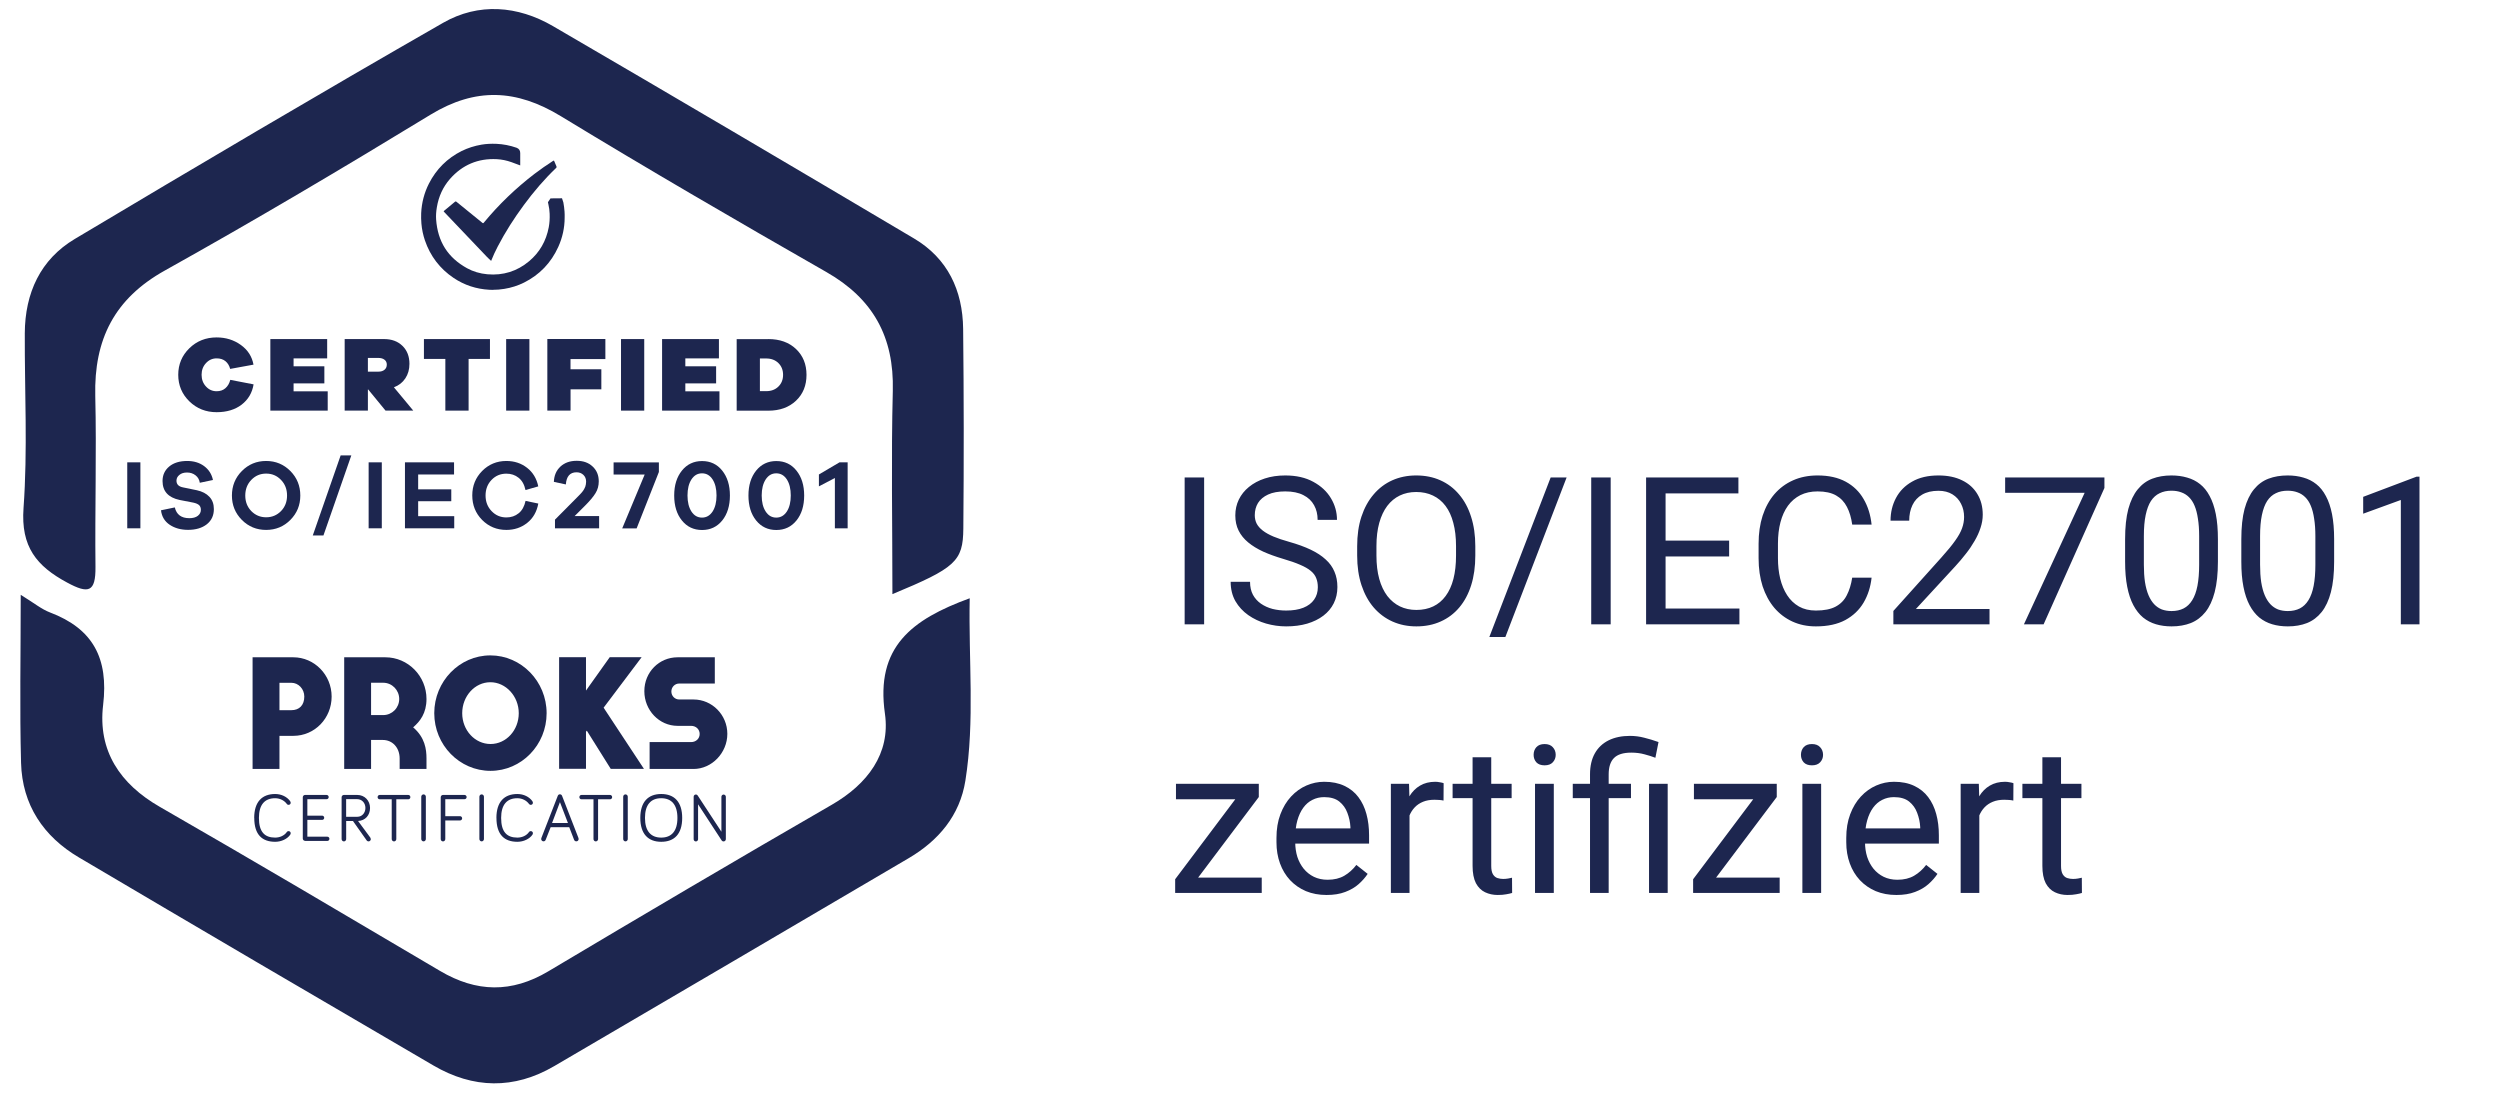 <?xml version="1.0" encoding="utf-8"?>
<svg xmlns="http://www.w3.org/2000/svg" fill="none" height="53" viewBox="0 0 121 53" width="121">
<path d="M58.28 23.11V30.219H57.337V23.11H58.28ZM63.783 28.422C63.783 28.256 63.757 28.11 63.705 27.983C63.656 27.853 63.568 27.735 63.441 27.631C63.317 27.527 63.145 27.428 62.923 27.334C62.705 27.239 62.428 27.143 62.093 27.045C61.742 26.941 61.424 26.826 61.141 26.699C60.858 26.569 60.615 26.42 60.414 26.254C60.212 26.088 60.057 25.898 59.95 25.683C59.842 25.468 59.789 25.223 59.789 24.946C59.789 24.669 59.846 24.414 59.959 24.179C60.073 23.945 60.236 23.741 60.448 23.569C60.663 23.393 60.918 23.256 61.214 23.159C61.511 23.061 61.841 23.012 62.206 23.012C62.739 23.012 63.192 23.115 63.563 23.32C63.937 23.522 64.222 23.787 64.418 24.116C64.613 24.441 64.71 24.79 64.71 25.161H63.773C63.773 24.894 63.716 24.658 63.602 24.453C63.488 24.244 63.316 24.081 63.084 23.964C62.853 23.844 62.56 23.784 62.206 23.784C61.87 23.784 61.594 23.834 61.376 23.935C61.157 24.036 60.995 24.173 60.887 24.345C60.783 24.518 60.731 24.715 60.731 24.936C60.731 25.086 60.762 25.223 60.824 25.346C60.889 25.467 60.988 25.579 61.122 25.683C61.258 25.787 61.431 25.883 61.639 25.971C61.851 26.059 62.103 26.144 62.396 26.225C62.8 26.339 63.148 26.466 63.441 26.606C63.734 26.746 63.975 26.904 64.164 27.08C64.356 27.252 64.497 27.449 64.588 27.67C64.683 27.889 64.73 28.136 64.73 28.413C64.73 28.702 64.671 28.964 64.554 29.199C64.437 29.433 64.269 29.633 64.051 29.799C63.833 29.965 63.571 30.094 63.265 30.185C62.962 30.273 62.624 30.317 62.249 30.317C61.921 30.317 61.597 30.271 61.278 30.18C60.962 30.089 60.674 29.952 60.414 29.77C60.156 29.588 59.95 29.363 59.794 29.096C59.641 28.826 59.564 28.514 59.564 28.159H60.502C60.502 28.403 60.549 28.613 60.643 28.789C60.737 28.961 60.866 29.104 61.029 29.218C61.195 29.332 61.382 29.417 61.59 29.472C61.802 29.524 62.022 29.55 62.249 29.55C62.578 29.55 62.857 29.505 63.084 29.414C63.312 29.322 63.485 29.192 63.602 29.023C63.722 28.854 63.783 28.654 63.783 28.422ZM71.405 26.44V26.889C71.405 27.423 71.338 27.901 71.205 28.325C71.071 28.748 70.879 29.108 70.628 29.404C70.378 29.7 70.077 29.926 69.725 30.082C69.377 30.239 68.986 30.317 68.553 30.317C68.133 30.317 67.748 30.239 67.396 30.082C67.048 29.926 66.745 29.7 66.488 29.404C66.234 29.108 66.037 28.748 65.897 28.325C65.757 27.901 65.687 27.423 65.687 26.889V26.44C65.687 25.906 65.755 25.429 65.892 25.009C66.032 24.586 66.229 24.226 66.483 23.93C66.737 23.631 67.038 23.403 67.386 23.247C67.738 23.09 68.124 23.012 68.543 23.012C68.976 23.012 69.367 23.09 69.715 23.247C70.067 23.403 70.368 23.631 70.619 23.93C70.873 24.226 71.066 24.586 71.2 25.009C71.336 25.429 71.405 25.906 71.405 26.44ZM70.472 26.889V26.43C70.472 26.007 70.428 25.633 70.34 25.307C70.256 24.982 70.13 24.708 69.964 24.487C69.798 24.265 69.595 24.098 69.354 23.984C69.116 23.87 68.846 23.813 68.543 23.813C68.251 23.813 67.985 23.87 67.748 23.984C67.513 24.098 67.311 24.265 67.142 24.487C66.976 24.708 66.847 24.982 66.756 25.307C66.665 25.633 66.62 26.007 66.62 26.43V26.889C66.62 27.316 66.665 27.693 66.756 28.022C66.847 28.348 66.978 28.623 67.147 28.847C67.32 29.069 67.523 29.236 67.757 29.35C67.995 29.464 68.26 29.521 68.553 29.521C68.859 29.521 69.131 29.464 69.369 29.35C69.606 29.236 69.806 29.069 69.969 28.847C70.135 28.623 70.261 28.348 70.345 28.022C70.43 27.693 70.472 27.316 70.472 26.889ZM75.824 23.11L72.86 30.83H72.084L75.052 23.11H75.824ZM77.957 23.11V30.219H77.015V23.11H77.957ZM84.188 29.453V30.219H80.423V29.453H84.188ZM80.614 23.11V30.219H79.671V23.11H80.614ZM83.69 26.166V26.933H80.423V26.166H83.69ZM84.139 23.11V23.881H80.423V23.11H84.139ZM89.647 27.959H90.585C90.536 28.408 90.407 28.81 90.199 29.165C89.99 29.519 89.696 29.801 89.315 30.009C88.934 30.214 88.459 30.317 87.889 30.317C87.472 30.317 87.093 30.239 86.751 30.082C86.413 29.926 86.122 29.705 85.877 29.419C85.633 29.129 85.445 28.782 85.311 28.378C85.181 27.971 85.116 27.519 85.116 27.021V26.313C85.116 25.815 85.181 25.364 85.311 24.96C85.445 24.553 85.635 24.205 85.882 23.916C86.133 23.626 86.434 23.403 86.786 23.247C87.137 23.09 87.533 23.012 87.972 23.012C88.509 23.012 88.963 23.113 89.335 23.315C89.706 23.517 89.994 23.797 90.199 24.155C90.407 24.51 90.536 24.921 90.585 25.39H89.647C89.601 25.058 89.517 24.773 89.393 24.536C89.269 24.295 89.094 24.109 88.866 23.979C88.638 23.849 88.34 23.784 87.972 23.784C87.656 23.784 87.378 23.844 87.137 23.964C86.9 24.085 86.699 24.256 86.537 24.477C86.377 24.698 86.257 24.964 86.175 25.273C86.094 25.582 86.053 25.926 86.053 26.303V27.021C86.053 27.369 86.089 27.697 86.161 28.002C86.236 28.308 86.348 28.577 86.498 28.808C86.647 29.039 86.838 29.221 87.069 29.355C87.3 29.485 87.573 29.55 87.889 29.55C88.29 29.55 88.609 29.487 88.846 29.36C89.084 29.233 89.263 29.051 89.383 28.813C89.507 28.575 89.595 28.291 89.647 27.959ZM96.293 29.477V30.219H91.639V29.57L93.968 26.977C94.255 26.658 94.476 26.388 94.632 26.166C94.792 25.942 94.903 25.742 94.964 25.566C95.029 25.387 95.062 25.205 95.062 25.019C95.062 24.785 95.013 24.573 94.915 24.384C94.821 24.192 94.681 24.039 94.496 23.925C94.31 23.811 94.085 23.754 93.822 23.754C93.506 23.754 93.242 23.816 93.031 23.94C92.822 24.06 92.666 24.23 92.562 24.448C92.458 24.666 92.406 24.916 92.406 25.2H91.502C91.502 24.799 91.59 24.433 91.766 24.101C91.942 23.769 92.202 23.505 92.547 23.31C92.892 23.111 93.317 23.012 93.822 23.012C94.271 23.012 94.655 23.092 94.974 23.252C95.293 23.408 95.537 23.629 95.707 23.916C95.879 24.199 95.965 24.531 95.965 24.912C95.965 25.12 95.93 25.331 95.858 25.546C95.79 25.758 95.694 25.97 95.57 26.181C95.449 26.393 95.308 26.601 95.145 26.806C94.986 27.011 94.815 27.213 94.632 27.412L92.728 29.477H96.293ZM101.854 23.11V23.618L98.91 30.219H97.957L100.897 23.852H97.049V23.11H101.854ZM107.347 26.098V27.182C107.347 27.765 107.295 28.256 107.191 28.657C107.087 29.057 106.937 29.379 106.742 29.623C106.546 29.868 106.31 30.045 106.034 30.156C105.76 30.263 105.451 30.317 105.106 30.317C104.833 30.317 104.58 30.283 104.349 30.214C104.118 30.146 103.91 30.037 103.724 29.887C103.542 29.734 103.386 29.536 103.255 29.291C103.125 29.047 103.026 28.751 102.958 28.403C102.889 28.055 102.855 27.648 102.855 27.182V26.098C102.855 25.515 102.907 25.027 103.011 24.633C103.119 24.239 103.27 23.924 103.465 23.686C103.661 23.445 103.895 23.273 104.168 23.169C104.445 23.064 104.754 23.012 105.096 23.012C105.373 23.012 105.627 23.046 105.858 23.115C106.092 23.18 106.301 23.286 106.483 23.432C106.665 23.575 106.82 23.767 106.947 24.008C107.077 24.246 107.176 24.537 107.245 24.882C107.313 25.227 107.347 25.633 107.347 26.098ZM106.439 27.329V25.947C106.439 25.628 106.419 25.348 106.38 25.107C106.345 24.863 106.291 24.654 106.219 24.482C106.148 24.309 106.056 24.169 105.946 24.062C105.838 23.955 105.713 23.877 105.57 23.828C105.43 23.776 105.272 23.75 105.096 23.75C104.881 23.75 104.691 23.79 104.525 23.872C104.359 23.95 104.219 24.075 104.105 24.248C103.994 24.42 103.91 24.646 103.851 24.926C103.792 25.206 103.763 25.546 103.763 25.947V27.329C103.763 27.648 103.781 27.929 103.817 28.173C103.856 28.418 103.913 28.629 103.988 28.808C104.063 28.984 104.154 29.129 104.261 29.243C104.369 29.357 104.492 29.441 104.632 29.497C104.776 29.549 104.933 29.575 105.106 29.575C105.327 29.575 105.521 29.532 105.687 29.448C105.853 29.363 105.991 29.231 106.102 29.052C106.216 28.87 106.301 28.637 106.356 28.354C106.411 28.067 106.439 27.726 106.439 27.329ZM112.972 26.098V27.182C112.972 27.765 112.92 28.256 112.816 28.657C112.712 29.057 112.562 29.379 112.367 29.623C112.171 29.868 111.935 30.045 111.659 30.156C111.385 30.263 111.076 30.317 110.731 30.317C110.458 30.317 110.205 30.283 109.974 30.214C109.743 30.146 109.535 30.037 109.349 29.887C109.167 29.734 109.011 29.536 108.88 29.291C108.75 29.047 108.651 28.751 108.583 28.403C108.514 28.055 108.48 27.648 108.48 27.182V26.098C108.48 25.515 108.532 25.027 108.636 24.633C108.744 24.239 108.895 23.924 109.09 23.686C109.286 23.445 109.52 23.273 109.793 23.169C110.07 23.064 110.379 23.012 110.721 23.012C110.998 23.012 111.252 23.046 111.483 23.115C111.717 23.18 111.926 23.286 112.108 23.432C112.29 23.575 112.445 23.767 112.572 24.008C112.702 24.246 112.801 24.537 112.87 24.882C112.938 25.227 112.972 25.633 112.972 26.098ZM112.064 27.329V25.947C112.064 25.628 112.044 25.348 112.005 25.107C111.97 24.863 111.916 24.654 111.844 24.482C111.773 24.309 111.681 24.169 111.571 24.062C111.463 23.955 111.338 23.877 111.195 23.828C111.055 23.776 110.897 23.75 110.721 23.75C110.506 23.75 110.316 23.79 110.15 23.872C109.984 23.95 109.844 24.075 109.73 24.248C109.619 24.42 109.535 24.646 109.476 24.926C109.417 25.206 109.388 25.546 109.388 25.947V27.329C109.388 27.648 109.406 27.929 109.442 28.173C109.481 28.418 109.538 28.629 109.613 28.808C109.688 28.984 109.779 29.129 109.886 29.243C109.994 29.357 110.117 29.441 110.257 29.497C110.401 29.549 110.558 29.575 110.731 29.575C110.952 29.575 111.146 29.532 111.312 29.448C111.478 29.363 111.616 29.231 111.727 29.052C111.841 28.87 111.926 28.637 111.981 28.354C112.036 28.067 112.064 27.726 112.064 27.329ZM117.103 23.071V30.219H116.2V24.199L114.378 24.863V24.047L116.961 23.071H117.103ZM61.068 42.477V43.219H57.225V42.477H61.068ZM60.926 38.576L57.43 43.219H56.878V42.555L60.35 37.936H60.926V38.576ZM60.526 37.936V38.683H56.917V37.936H60.526ZM64.207 43.317C63.84 43.317 63.506 43.255 63.206 43.131C62.91 43.004 62.655 42.827 62.44 42.599C62.228 42.371 62.066 42.101 61.952 41.789C61.838 41.476 61.781 41.134 61.781 40.763V40.558C61.781 40.128 61.844 39.746 61.971 39.411C62.098 39.072 62.271 38.786 62.489 38.551C62.707 38.317 62.954 38.139 63.231 38.019C63.508 37.899 63.794 37.838 64.09 37.838C64.468 37.838 64.793 37.904 65.067 38.034C65.344 38.164 65.57 38.346 65.746 38.581C65.921 38.812 66.052 39.085 66.136 39.401C66.221 39.713 66.263 40.055 66.263 40.426V40.831H62.318V40.094H65.36V40.026C65.347 39.791 65.298 39.564 65.213 39.342C65.132 39.121 65.002 38.939 64.823 38.795C64.644 38.652 64.4 38.581 64.09 38.581C63.885 38.581 63.697 38.624 63.524 38.712C63.351 38.797 63.203 38.924 63.08 39.093C62.956 39.263 62.86 39.469 62.791 39.713C62.723 39.958 62.689 40.239 62.689 40.558V40.763C62.689 41.014 62.723 41.25 62.791 41.471C62.863 41.689 62.966 41.881 63.099 42.047C63.236 42.213 63.4 42.344 63.592 42.438C63.788 42.532 64.009 42.58 64.256 42.58C64.575 42.58 64.846 42.514 65.067 42.384C65.288 42.254 65.482 42.08 65.648 41.862L66.195 42.296C66.081 42.469 65.936 42.633 65.76 42.79C65.585 42.946 65.368 43.073 65.111 43.17C64.857 43.268 64.556 43.317 64.207 43.317ZM68.221 38.766V43.219H67.318V37.936H68.197L68.221 38.766ZM69.872 37.907L69.867 38.747C69.792 38.73 69.72 38.721 69.652 38.717C69.587 38.711 69.512 38.708 69.427 38.708C69.219 38.708 69.035 38.74 68.876 38.805C68.716 38.87 68.581 38.961 68.47 39.079C68.359 39.196 68.272 39.336 68.207 39.498C68.145 39.658 68.104 39.834 68.085 40.026L67.831 40.172C67.831 39.853 67.862 39.554 67.923 39.274C67.988 38.994 68.088 38.747 68.221 38.532C68.355 38.314 68.524 38.144 68.729 38.024C68.937 37.9 69.185 37.838 69.471 37.838C69.536 37.838 69.611 37.846 69.696 37.863C69.78 37.876 69.839 37.891 69.872 37.907ZM73.163 37.936V38.629H70.306V37.936H73.163ZM71.273 36.652H72.176V41.911C72.176 42.09 72.204 42.225 72.259 42.316C72.315 42.407 72.386 42.467 72.474 42.497C72.562 42.526 72.656 42.541 72.757 42.541C72.832 42.541 72.91 42.534 72.992 42.521C73.076 42.505 73.14 42.492 73.182 42.482L73.187 43.219C73.115 43.242 73.021 43.263 72.904 43.283C72.79 43.306 72.651 43.317 72.489 43.317C72.267 43.317 72.064 43.273 71.878 43.185C71.693 43.097 71.545 42.951 71.434 42.746C71.327 42.537 71.273 42.257 71.273 41.906V36.652ZM75.204 37.936V43.219H74.295V37.936H75.204ZM74.227 36.535C74.227 36.388 74.271 36.264 74.359 36.164C74.45 36.063 74.584 36.012 74.759 36.012C74.932 36.012 75.064 36.063 75.155 36.164C75.249 36.264 75.296 36.388 75.296 36.535C75.296 36.675 75.249 36.795 75.155 36.896C75.064 36.994 74.932 37.042 74.759 37.042C74.584 37.042 74.45 36.994 74.359 36.896C74.271 36.795 74.227 36.675 74.227 36.535ZM77.86 43.219H76.957V37.477C76.957 37.077 77.035 36.738 77.191 36.461C77.347 36.185 77.57 35.975 77.86 35.831C78.15 35.688 78.493 35.617 78.89 35.617C79.124 35.617 79.354 35.646 79.579 35.705C79.803 35.76 80.034 35.83 80.272 35.915L80.121 36.676C79.971 36.618 79.797 36.562 79.598 36.51C79.403 36.455 79.188 36.427 78.954 36.427C78.566 36.427 78.286 36.515 78.114 36.691C77.945 36.863 77.86 37.126 77.86 37.477V43.219ZM78.939 37.936V38.629H76.122V37.936H78.939ZM80.716 37.936V43.219H79.813V37.936H80.716ZM86.136 42.477V43.219H82.293V42.477H86.136ZM85.995 38.576L82.499 43.219H81.947V42.555L85.418 37.936H85.995V38.576ZM85.594 37.936V38.683H81.986V37.936H85.594ZM88.143 37.936V43.219H87.235V37.936H88.143ZM87.166 36.535C87.166 36.388 87.21 36.264 87.298 36.164C87.389 36.063 87.523 36.012 87.699 36.012C87.871 36.012 88.003 36.063 88.094 36.164C88.189 36.264 88.236 36.388 88.236 36.535C88.236 36.675 88.189 36.795 88.094 36.896C88.003 36.994 87.871 37.042 87.699 37.042C87.523 37.042 87.389 36.994 87.298 36.896C87.21 36.795 87.166 36.675 87.166 36.535ZM91.786 43.317C91.418 43.317 91.084 43.255 90.785 43.131C90.488 43.004 90.233 42.827 90.018 42.599C89.806 42.371 89.644 42.101 89.53 41.789C89.416 41.476 89.359 41.134 89.359 40.763V40.558C89.359 40.128 89.422 39.746 89.549 39.411C89.676 39.072 89.849 38.786 90.067 38.551C90.285 38.317 90.532 38.139 90.809 38.019C91.086 37.899 91.372 37.838 91.668 37.838C92.046 37.838 92.372 37.904 92.645 38.034C92.922 38.164 93.148 38.346 93.324 38.581C93.499 38.812 93.63 39.085 93.714 39.401C93.799 39.713 93.841 40.055 93.841 40.426V40.831H89.896V40.094H92.938V40.026C92.925 39.791 92.876 39.564 92.791 39.342C92.71 39.121 92.58 38.939 92.401 38.795C92.222 38.652 91.978 38.581 91.668 38.581C91.463 38.581 91.275 38.624 91.102 38.712C90.93 38.797 90.781 38.924 90.658 39.093C90.534 39.263 90.438 39.469 90.37 39.713C90.301 39.958 90.267 40.239 90.267 40.558V40.763C90.267 41.014 90.301 41.25 90.37 41.471C90.441 41.689 90.544 41.881 90.677 42.047C90.814 42.213 90.978 42.344 91.17 42.438C91.366 42.532 91.587 42.58 91.835 42.58C92.153 42.58 92.424 42.514 92.645 42.384C92.866 42.254 93.06 42.08 93.226 41.862L93.773 42.296C93.659 42.469 93.514 42.633 93.338 42.79C93.163 42.946 92.946 43.073 92.689 43.17C92.435 43.268 92.134 43.317 91.786 43.317ZM95.799 38.766V43.219H94.896V37.936H95.775L95.799 38.766ZM97.45 37.907L97.445 38.747C97.37 38.73 97.298 38.721 97.23 38.717C97.165 38.711 97.09 38.708 97.005 38.708C96.797 38.708 96.613 38.74 96.454 38.805C96.294 38.87 96.159 38.961 96.048 39.079C95.938 39.196 95.85 39.336 95.785 39.498C95.723 39.658 95.682 39.834 95.663 40.026L95.409 40.172C95.409 39.853 95.44 39.554 95.501 39.274C95.567 38.994 95.666 38.747 95.799 38.532C95.933 38.314 96.102 38.144 96.307 38.024C96.516 37.9 96.763 37.838 97.049 37.838C97.114 37.838 97.189 37.846 97.274 37.863C97.359 37.876 97.417 37.891 97.45 37.907ZM100.741 37.936V38.629H97.884V37.936H100.741ZM98.851 36.652H99.754V41.911C99.754 42.09 99.782 42.225 99.837 42.316C99.893 42.407 99.964 42.467 100.052 42.497C100.14 42.526 100.235 42.541 100.335 42.541C100.41 42.541 100.488 42.534 100.57 42.521C100.654 42.505 100.718 42.492 100.76 42.482L100.765 43.219C100.694 43.242 100.599 43.263 100.482 43.283C100.368 43.306 100.23 43.317 100.067 43.317C99.846 43.317 99.642 43.273 99.457 43.185C99.271 43.097 99.123 42.951 99.012 42.746C98.905 42.537 98.851 42.257 98.851 41.906V36.652Z" fill="#1D264F"/>
<g clip-path="url(#clip0_151_1633)">
<path d="M12.274 18.601C12.206 19.015 12.012 19.341 11.694 19.586C11.376 19.828 10.973 19.95 10.485 19.95C9.964 19.95 9.523 19.775 9.165 19.425C8.807 19.075 8.627 18.646 8.627 18.14C8.627 17.635 8.807 17.206 9.165 16.855C9.523 16.506 9.962 16.331 10.485 16.331C10.928 16.331 11.319 16.453 11.656 16.695C11.993 16.937 12.198 17.256 12.269 17.649L11.14 17.855C11.1 17.697 11.022 17.572 10.912 17.481C10.801 17.39 10.657 17.345 10.485 17.345C10.282 17.345 10.11 17.421 9.969 17.575C9.827 17.728 9.757 17.917 9.757 18.14C9.757 18.363 9.827 18.553 9.969 18.706C10.11 18.86 10.282 18.936 10.485 18.936C10.655 18.936 10.796 18.888 10.909 18.79C11.022 18.692 11.102 18.558 11.145 18.385L12.274 18.603V18.601Z" fill="#1D264F"/>
<path d="M15.859 19.874H13.085V16.411H15.835V17.346H14.209V17.729H15.699V18.556H14.209V18.94H15.861V19.874H15.859Z" fill="#1D264F"/>
<path d="M18.66 19.874L17.821 18.851H17.806V19.874H16.682V16.411H18.589C18.959 16.411 19.256 16.521 19.48 16.741C19.706 16.962 19.817 17.252 19.817 17.609C19.817 17.878 19.751 18.113 19.619 18.311C19.487 18.511 19.303 18.657 19.065 18.745L20.001 19.872H18.66V19.874ZM17.806 17.988H18.316C18.441 17.988 18.54 17.957 18.613 17.894C18.686 17.832 18.721 17.751 18.721 17.645C18.721 17.549 18.686 17.47 18.613 17.413C18.54 17.355 18.441 17.324 18.316 17.324H17.806V17.985V17.988Z" fill="#1D264F"/>
<path d="M22.68 17.372V19.874H21.555V17.372H20.518V16.411H23.714V17.372H22.677H22.68Z" fill="#1D264F"/>
<path d="M24.498 19.874V16.411H25.623V19.874H24.498Z" fill="#1D264F"/>
<path d="M27.615 17.873H29.105V18.844H27.615V19.872H26.491V16.409H29.3V17.38H27.613V17.871L27.615 17.873Z" fill="#1D264F"/>
<path d="M30.057 19.874V16.411H31.181V19.874H30.057Z" fill="#1D264F"/>
<path d="M34.82 19.874H32.045V16.411H34.796V17.346H33.17V17.729H34.66V18.556H33.17V18.94H34.822V19.874H34.82Z" fill="#1D264F"/>
<path d="M37.185 16.411C37.741 16.411 38.189 16.571 38.526 16.892C38.865 17.214 39.035 17.631 39.035 18.144C39.035 18.657 38.865 19.074 38.526 19.395C38.186 19.716 37.741 19.877 37.185 19.877H35.655V16.413H37.185V16.411ZM37.083 18.932C37.328 18.932 37.524 18.858 37.675 18.709C37.826 18.561 37.901 18.372 37.901 18.141C37.901 17.911 37.826 17.722 37.675 17.573C37.524 17.425 37.326 17.35 37.083 17.35H36.779V18.932H37.083Z" fill="#1D264F"/>
<path d="M6.159 25.57V22.377H6.795V25.57H6.159Z" fill="#1D264F"/>
<path d="M9.88 22.56C10.104 22.726 10.248 22.949 10.307 23.232L9.67 23.366C9.649 23.217 9.581 23.097 9.465 23.006C9.35 22.915 9.213 22.87 9.053 22.87C8.892 22.87 8.777 22.908 8.683 22.985C8.588 23.061 8.541 23.155 8.541 23.265C8.541 23.44 8.645 23.548 8.855 23.589L9.529 23.728C9.788 23.785 9.991 23.891 10.134 24.044C10.281 24.198 10.351 24.396 10.351 24.641C10.351 24.95 10.238 25.192 10.01 25.375C9.781 25.554 9.479 25.645 9.104 25.645C8.758 25.645 8.461 25.564 8.216 25.401C7.971 25.238 7.829 25.003 7.792 24.698L8.461 24.559C8.541 24.905 8.777 25.08 9.163 25.08C9.34 25.08 9.479 25.041 9.576 24.965C9.673 24.888 9.722 24.792 9.722 24.675C9.722 24.579 9.694 24.504 9.64 24.452C9.585 24.399 9.491 24.356 9.357 24.327L8.692 24.198C8.143 24.08 7.867 23.776 7.867 23.282C7.867 22.992 7.975 22.759 8.19 22.579C8.404 22.4 8.697 22.311 9.062 22.311C9.38 22.311 9.651 22.392 9.878 22.558L9.88 22.56Z" fill="#1D264F"/>
<path d="M14.054 22.798C14.374 23.121 14.535 23.517 14.535 23.984C14.535 24.452 14.374 24.84 14.054 25.164C13.733 25.487 13.342 25.648 12.88 25.648C12.418 25.648 12.027 25.487 11.706 25.164C11.385 24.84 11.225 24.449 11.225 23.984C11.225 23.519 11.385 23.121 11.706 22.798C12.027 22.474 12.418 22.311 12.88 22.311C13.342 22.311 13.733 22.474 14.054 22.798ZM13.601 24.737C13.797 24.535 13.893 24.286 13.893 23.984C13.893 23.682 13.797 23.43 13.601 23.227C13.405 23.023 13.167 22.922 12.882 22.922C12.597 22.922 12.359 23.023 12.163 23.227C11.968 23.43 11.871 23.682 11.871 23.984C11.871 24.286 11.968 24.535 12.163 24.737C12.359 24.936 12.599 25.037 12.882 25.037C13.165 25.037 13.405 24.936 13.601 24.737Z" fill="#1D264F"/>
<path d="M15.655 25.915H15.139L16.488 22.041H17.004L15.655 25.915Z" fill="#1D264F"/>
<path d="M17.842 25.57V22.377H18.479V25.57H17.842Z" fill="#1D264F"/>
<path d="M21.985 25.57H19.6V22.377H21.976V22.965H20.239V23.684H21.842V24.259H20.239V24.983H21.985V25.57Z" fill="#1D264F"/>
<path d="M25.104 24.842C25.269 24.708 25.38 24.509 25.437 24.243L26.054 24.372C25.979 24.773 25.8 25.084 25.514 25.31C25.229 25.535 24.895 25.648 24.508 25.648C24.046 25.648 23.655 25.487 23.336 25.166C23.018 24.845 22.858 24.449 22.858 23.979C22.858 23.51 23.018 23.119 23.336 22.795C23.655 22.474 24.046 22.311 24.508 22.311C24.892 22.311 25.227 22.421 25.51 22.642C25.793 22.862 25.974 23.162 26.052 23.541L25.434 23.718C25.378 23.454 25.267 23.256 25.1 23.124C24.932 22.989 24.734 22.925 24.508 22.925C24.223 22.925 23.985 23.025 23.791 23.227C23.598 23.428 23.501 23.68 23.501 23.982C23.501 24.284 23.598 24.535 23.794 24.739C23.989 24.943 24.227 25.044 24.508 25.044C24.739 25.044 24.937 24.977 25.102 24.842H25.104Z" fill="#1D264F"/>
<path d="M28.997 25.57H26.861V25.151L27.92 24.084L27.993 24.01L28.073 23.928C28.087 23.914 28.111 23.888 28.146 23.849C28.181 23.811 28.205 23.78 28.219 23.758C28.233 23.737 28.252 23.706 28.276 23.665C28.299 23.624 28.316 23.588 28.328 23.555C28.339 23.521 28.349 23.485 28.356 23.442C28.363 23.401 28.368 23.358 28.368 23.312C28.368 23.178 28.325 23.07 28.238 22.986C28.151 22.902 28.04 22.859 27.903 22.859C27.587 22.859 27.415 23.056 27.387 23.447L26.807 23.322C26.819 23.01 26.927 22.764 27.128 22.579C27.328 22.394 27.59 22.303 27.913 22.303C28.236 22.303 28.485 22.394 28.683 22.579C28.881 22.764 28.98 23.003 28.98 23.298C28.98 23.507 28.929 23.698 28.823 23.869C28.719 24.041 28.542 24.25 28.294 24.497L27.811 24.978H28.997V25.566V25.57Z" fill="#1D264F"/>
<path d="M31.89 22.844L30.813 25.574H30.115L31.202 22.969H29.698V22.381H31.89V22.844Z" fill="#1D264F"/>
<path d="M34.956 22.778C35.203 23.087 35.328 23.487 35.328 23.983C35.328 24.48 35.203 24.885 34.956 25.191C34.708 25.498 34.383 25.652 33.98 25.652C33.577 25.652 33.251 25.498 33.004 25.191C32.756 24.885 32.631 24.482 32.631 23.983C32.631 23.485 32.756 23.087 33.004 22.778C33.251 22.471 33.577 22.315 33.98 22.315C34.383 22.315 34.708 22.468 34.956 22.778ZM34.489 24.758C34.616 24.561 34.68 24.302 34.68 23.981C34.68 23.66 34.616 23.401 34.489 23.204C34.361 23.008 34.192 22.909 33.977 22.909C33.763 22.909 33.595 23.008 33.466 23.204C33.339 23.401 33.275 23.66 33.275 23.981C33.275 24.302 33.339 24.561 33.466 24.758C33.593 24.954 33.765 25.052 33.977 25.052C34.189 25.052 34.359 24.954 34.489 24.758Z" fill="#1D264F"/>
<path d="M38.549 22.778C38.797 23.087 38.922 23.487 38.922 23.983C38.922 24.48 38.797 24.885 38.549 25.191C38.302 25.498 37.977 25.652 37.573 25.652C37.17 25.652 36.845 25.498 36.597 25.191C36.35 24.885 36.225 24.482 36.225 23.983C36.225 23.485 36.35 23.087 36.597 22.778C36.845 22.471 37.17 22.315 37.573 22.315C37.977 22.315 38.302 22.468 38.549 22.778ZM38.083 24.758C38.21 24.561 38.273 24.302 38.273 23.981C38.273 23.66 38.21 23.401 38.083 23.204C37.955 23.008 37.785 22.909 37.571 22.909C37.356 22.909 37.189 23.008 37.059 23.204C36.932 23.401 36.866 23.66 36.866 23.981C36.866 24.302 36.93 24.561 37.059 24.758C37.187 24.954 37.356 25.052 37.571 25.052C37.785 25.052 37.953 24.954 38.083 24.758Z" fill="#1D264F"/>
<path d="M41.026 25.57H40.408V23.135L39.635 23.54V22.965L40.632 22.377H41.026V25.57Z" fill="#1D264F"/>
<path d="M12.303 39.588C12.303 38.806 12.687 38.43 13.317 38.43C13.626 38.43 13.894 38.567 14.047 38.78L14.071 38.85C14.071 38.91 14.026 38.955 13.967 38.955C13.939 38.955 13.908 38.946 13.883 38.912C13.772 38.756 13.562 38.634 13.317 38.634C12.817 38.634 12.532 38.941 12.532 39.588C12.532 40.273 12.817 40.54 13.317 40.54C13.531 40.54 13.755 40.453 13.883 40.269C13.906 40.235 13.941 40.226 13.967 40.226C14.026 40.226 14.071 40.271 14.071 40.331L14.052 40.393C13.911 40.604 13.618 40.743 13.319 40.743C12.69 40.743 12.306 40.401 12.306 39.588" fill="#1D264F"/>
<path d="M14.766 40.697C14.704 40.697 14.655 40.647 14.655 40.584V38.588C14.655 38.525 14.704 38.475 14.766 38.475H15.807C15.862 38.475 15.909 38.521 15.909 38.578C15.909 38.636 15.864 38.681 15.807 38.681H14.876V39.477H15.591C15.647 39.477 15.692 39.523 15.692 39.58C15.692 39.638 15.647 39.683 15.591 39.683H14.876V40.496H15.843C15.899 40.496 15.944 40.541 15.944 40.599C15.944 40.656 15.899 40.702 15.843 40.702H14.766V40.697Z" fill="#1D264F"/>
<path d="M16.755 39.532H17.297C17.524 39.532 17.686 39.343 17.686 39.105C17.686 38.868 17.521 38.679 17.286 38.679H16.753V39.53L16.755 39.532ZM16.755 40.611C16.755 40.673 16.706 40.724 16.645 40.724C16.583 40.724 16.534 40.673 16.534 40.611V38.588C16.534 38.525 16.583 38.475 16.645 38.475H17.29C17.651 38.475 17.91 38.753 17.91 39.105C17.91 39.458 17.679 39.719 17.33 39.736L17.924 40.541L17.948 40.611C17.948 40.673 17.898 40.724 17.837 40.724C17.804 40.724 17.769 40.709 17.743 40.671L17.083 39.736H16.755V40.611Z" fill="#1D264F"/>
<path d="M18.38 38.686C18.321 38.686 18.276 38.641 18.276 38.581C18.276 38.521 18.321 38.475 18.38 38.475H19.759C19.817 38.475 19.862 38.521 19.862 38.581C19.862 38.641 19.817 38.686 19.759 38.686H19.181V40.611C19.181 40.673 19.131 40.724 19.07 40.724C19.009 40.724 18.959 40.673 18.959 40.611V38.686H18.38Z" fill="#1D264F"/>
<path d="M20.611 40.61C20.611 40.67 20.561 40.723 20.5 40.723C20.439 40.723 20.389 40.67 20.389 40.61V38.56C20.389 38.501 20.439 38.448 20.5 38.448C20.561 38.448 20.611 38.501 20.611 38.56V40.61Z" fill="#1D264F"/>
<path d="M21.552 40.611C21.552 40.673 21.503 40.724 21.441 40.724C21.38 40.724 21.331 40.673 21.331 40.611V38.588C21.331 38.525 21.38 38.475 21.441 38.475H22.483C22.537 38.475 22.585 38.521 22.585 38.578C22.585 38.636 22.54 38.681 22.483 38.681H21.552V39.503H22.266C22.321 39.503 22.368 39.549 22.368 39.606C22.368 39.664 22.323 39.71 22.266 39.71H21.552V40.613V40.611Z" fill="#1D264F"/>
<path d="M23.423 40.61C23.423 40.67 23.374 40.723 23.312 40.723C23.251 40.723 23.202 40.67 23.202 40.61V38.56C23.202 38.501 23.251 38.448 23.312 38.448C23.374 38.448 23.423 38.501 23.423 38.56V40.61Z" fill="#1D264F"/>
<path d="M24.026 39.588C24.026 38.806 24.41 38.43 25.04 38.43C25.348 38.43 25.617 38.567 25.77 38.78L25.794 38.85C25.794 38.91 25.749 38.955 25.69 38.955C25.659 38.955 25.631 38.946 25.605 38.912C25.494 38.756 25.285 38.634 25.04 38.634C24.54 38.634 24.255 38.941 24.255 39.588C24.255 40.273 24.54 40.54 25.04 40.54C25.254 40.54 25.478 40.453 25.605 40.269C25.629 40.235 25.664 40.226 25.69 40.226C25.749 40.226 25.794 40.271 25.794 40.331L25.775 40.393C25.634 40.604 25.341 40.743 25.042 40.743C24.413 40.743 24.028 40.401 24.028 39.588" fill="#1D264F"/>
<path d="M27.101 38.823L26.72 39.832H27.488L27.101 38.823ZM26.651 40.038L26.413 40.642C26.397 40.685 26.361 40.721 26.305 40.721C26.243 40.721 26.194 40.668 26.194 40.608L26.203 40.558L26.995 38.521C27.012 38.48 27.04 38.444 27.099 38.444C27.153 38.444 27.191 38.48 27.205 38.521L27.997 40.558L28.006 40.608C28.006 40.668 27.962 40.721 27.893 40.721C27.839 40.721 27.801 40.688 27.785 40.644L27.552 40.038H26.646H26.651Z" fill="#1D264F"/>
<path d="M28.145 38.686C28.086 38.686 28.041 38.641 28.041 38.581C28.041 38.521 28.086 38.475 28.145 38.475H29.524C29.583 38.475 29.628 38.521 29.628 38.581C29.628 38.641 29.583 38.686 29.524 38.686H28.947V40.611C28.947 40.673 28.897 40.724 28.836 40.724C28.775 40.724 28.725 40.673 28.725 40.611V38.686H28.143H28.145Z" fill="#1D264F"/>
<path d="M30.384 40.61C30.384 40.67 30.335 40.723 30.273 40.723C30.212 40.723 30.163 40.67 30.163 40.61V38.56C30.163 38.501 30.212 38.448 30.273 38.448C30.335 38.448 30.384 38.501 30.384 38.56V40.61Z" fill="#1D264F"/>
<path d="M31.217 39.588C31.217 40.23 31.507 40.54 32.002 40.54C32.497 40.54 32.787 40.233 32.787 39.588C32.787 38.943 32.497 38.634 32.002 38.634C31.507 38.634 31.217 38.941 31.217 39.588ZM30.991 39.588C30.991 38.806 31.375 38.43 32.004 38.43C32.634 38.43 33.018 38.806 33.018 39.588C33.018 40.369 32.636 40.743 32.004 40.743C31.373 40.743 30.991 40.365 30.991 39.588Z" fill="#1D264F"/>
<path d="M35.131 38.559V40.613C35.131 40.676 35.081 40.726 35.02 40.726C34.98 40.726 34.952 40.709 34.931 40.681L33.787 38.928V40.618C33.787 40.678 33.738 40.726 33.679 40.726C33.62 40.726 33.573 40.676 33.573 40.618V38.562C33.573 38.502 33.622 38.454 33.679 38.454C33.719 38.454 33.749 38.478 33.766 38.499L34.916 40.256V38.564C34.916 38.504 34.966 38.456 35.022 38.456C35.079 38.456 35.131 38.506 35.131 38.564" fill="#1D264F"/>
<path d="M14.103 32.94H13.424V34.477H14.103C14.577 34.477 14.832 34.158 14.832 33.712C14.832 33.266 14.511 32.94 14.103 32.94ZM14.197 35.507H13.424V37.111H12.331V31.916H14.197C15.176 31.916 15.949 32.734 15.949 33.712C15.949 34.69 15.176 35.507 14.197 35.507Z" fill="#1D264F"/>
<path d="M13.526 34.373H14.101C14.493 34.373 14.728 34.126 14.728 33.714C14.728 33.347 14.448 33.047 14.101 33.047H13.526V34.373ZM14.104 34.582H13.321V32.837H14.104C14.563 32.837 14.936 33.23 14.936 33.714C14.936 34.241 14.608 34.584 14.104 34.584M12.432 37.008H13.321V35.406H14.198C15.122 35.406 15.846 34.663 15.846 33.716C15.846 32.769 15.105 32.026 14.198 32.026H12.432V37.01V37.008ZM13.526 37.216H12.225V31.813H14.196C15.219 31.813 16.051 32.666 16.051 33.714C16.051 34.761 15.238 35.615 14.196 35.615H13.526V37.218V37.216Z" fill="#1D264F"/>
<path d="M18.551 32.943H17.858V34.716H18.551C19.032 34.716 19.425 34.316 19.425 33.834C19.425 33.352 19.032 32.945 18.551 32.945M19.835 35.205C20.42 35.651 20.543 36.169 20.543 36.711V37.111H19.449V36.711C19.449 36.162 19.084 35.709 18.53 35.709H17.858V37.111H16.764V31.916H18.655C19.699 31.916 20.545 32.777 20.545 33.832C20.545 34.529 20.208 34.908 19.838 35.205" fill="#1D264F"/>
<path d="M17.96 34.61H18.549C18.976 34.61 19.322 34.26 19.322 33.831C19.322 33.402 18.976 33.045 18.549 33.045H17.96V34.608V34.61ZM18.549 34.819H17.752V32.837H18.549C19.089 32.837 19.527 33.282 19.527 33.831C19.527 34.38 19.089 34.819 18.549 34.819ZM19.549 37.008H20.437V36.71C20.437 36.257 20.357 35.737 19.77 35.289L19.662 35.207L19.768 35.123C20.114 34.845 20.435 34.498 20.435 33.834C20.435 32.837 19.633 32.024 18.648 32.024H16.861V37.008H17.75V35.605H18.523C19.105 35.605 19.546 36.08 19.546 36.713V37.01L19.549 37.008ZM20.645 37.216H19.343V36.71C19.343 36.19 18.999 35.814 18.528 35.814H17.96V37.216H16.659V31.813H18.651C19.749 31.813 20.642 32.719 20.642 33.831C20.642 34.519 20.331 34.915 19.996 35.203C20.567 35.691 20.642 36.26 20.642 36.71V37.216H20.645Z" fill="#1D264F"/>
<path d="M23.742 36.113C24.544 36.113 25.209 35.394 25.209 34.517C25.209 33.639 24.537 32.915 23.735 32.915C22.934 32.915 22.269 33.642 22.269 34.517C22.269 35.392 22.934 36.113 23.742 36.113ZM23.735 31.825C25.187 31.825 26.354 33.026 26.354 34.519C26.354 36.012 25.194 37.206 23.742 37.206C22.29 37.206 21.123 36.005 21.123 34.519C21.123 33.033 22.283 31.825 23.735 31.825Z" fill="#1D264F"/>
<path d="M23.733 33.02C22.982 33.02 22.371 33.692 22.371 34.519C22.371 35.346 22.986 36.01 23.743 36.01C24.5 36.01 25.108 35.341 25.108 34.519C25.108 33.696 24.481 33.02 23.736 33.02M23.741 36.218C22.871 36.218 22.164 35.456 22.164 34.519C22.164 33.581 22.868 32.812 23.733 32.812C24.599 32.812 25.311 33.593 25.311 34.519C25.311 35.444 24.606 36.218 23.741 36.218ZM23.733 31.93C22.35 31.93 21.226 33.09 21.226 34.519C21.226 35.947 22.355 37.1 23.741 37.1C25.127 37.1 26.249 35.943 26.249 34.519C26.249 33.095 25.119 31.93 23.731 31.93M23.741 37.309C22.239 37.309 21.018 36.057 21.018 34.519C21.018 32.98 22.237 31.721 23.733 31.721C25.23 31.721 26.456 32.977 26.456 34.519C26.456 36.06 25.237 37.309 23.741 37.309Z" fill="#1D264F"/>
<path d="M27.17 31.916H28.264V33.748L29.57 31.916H30.855L29.096 34.254L30.977 37.109H29.622L28.417 35.188L28.264 35.38V37.109H27.17V31.916Z" fill="#1D264F"/>
<path d="M29.67 37.004H30.778L28.963 34.247L30.639 32.018H29.616L28.155 34.07V32.018H27.266V37.002H28.155V35.34L28.421 35.005L29.67 37.002V37.004ZM31.165 37.213H29.56L28.402 35.364L28.362 35.415V37.21H27.061V31.807H28.362V33.423L29.512 31.807H31.056L29.215 34.252L31.165 37.21V37.213Z" fill="#1D264F"/>
<path d="M33.562 33.954C34.416 33.954 35.094 34.666 35.094 35.512C35.094 36.358 34.408 37.109 33.562 37.109H31.542V36.018H33.447C33.732 36.018 33.965 35.809 33.965 35.522C33.965 35.234 33.732 35.026 33.447 35.026H32.791C31.952 35.026 31.288 34.299 31.288 33.453C31.288 32.607 31.952 31.916 32.791 31.916H34.491V32.978H32.872C32.6 32.978 32.391 33.194 32.391 33.467C32.391 33.741 32.603 33.956 32.872 33.956H33.565L33.562 33.954Z" fill="#1D264F"/>
<path d="M31.646 37.008H33.564C34.34 37.008 34.993 36.324 34.993 35.517C34.993 34.709 34.352 34.064 33.564 34.064H32.871C32.544 34.064 32.287 33.803 32.287 33.469C32.287 33.136 32.544 32.875 32.871 32.875H34.387V32.024H32.791C32.018 32.024 31.391 32.666 31.391 33.455C31.391 34.244 32.018 34.924 32.791 34.924H33.447C33.795 34.924 34.066 35.188 34.066 35.526C34.066 35.864 33.793 36.128 33.447 36.128H31.646V37.01V37.008ZM33.564 37.216H31.441V35.917H33.449C33.685 35.917 33.864 35.749 33.864 35.524C33.864 35.298 33.685 35.131 33.449 35.131H32.794C31.907 35.131 31.186 34.378 31.186 33.453C31.186 32.527 31.907 31.813 32.794 31.813H34.597V33.083H32.874C32.662 33.083 32.494 33.254 32.494 33.469C32.494 33.685 32.662 33.855 32.874 33.855H33.567C34.467 33.855 35.203 34.601 35.203 35.519C35.203 36.437 34.453 37.218 33.567 37.218" fill="#1D264F"/>
<path d="M43.193 28.756C43.193 25.352 43.13 22.135 43.212 18.92C43.28 16.293 42.246 14.452 39.997 13.167C35.683 10.701 31.386 8.205 27.141 5.621C24.994 4.315 23.018 4.224 20.84 5.549C16.597 8.136 12.319 10.672 7.982 13.091C5.54 14.452 4.545 16.425 4.611 19.17C4.677 21.922 4.59 24.678 4.621 27.43C4.635 28.674 4.279 28.751 3.251 28.197C1.771 27.401 1.002 26.464 1.139 24.59C1.342 21.782 1.189 18.951 1.2 16.13C1.21 14.177 1.959 12.556 3.619 11.566C9.538 8.035 15.471 4.528 21.448 1.103C23.162 0.122 25.052 0.269 26.761 1.263C32.602 4.663 38.427 8.098 44.242 11.544C45.864 12.506 46.595 14.05 46.616 15.917C46.651 19.141 46.654 22.365 46.625 25.589C46.611 27.174 46.241 27.49 43.193 28.756Z" fill="#1D264F"/>
<path d="M0.998 28.786C1.646 29.184 2.007 29.486 2.419 29.642C4.494 30.428 5.262 31.852 4.991 34.124C4.727 36.337 5.811 37.948 7.737 39.053C12.279 41.663 16.789 44.331 21.3 46.994C23.056 48.032 24.761 48.071 26.54 47.011C31.099 44.295 35.669 41.601 40.264 38.947C41.984 37.953 43.106 36.474 42.831 34.544C42.366 31.31 44.132 29.98 46.934 28.956C46.873 31.957 47.187 34.875 46.725 37.782C46.456 39.475 45.419 40.692 43.976 41.539C38.26 44.899 32.544 48.255 26.821 51.602C24.876 52.738 22.901 52.695 20.975 51.568C15.249 48.227 9.529 44.873 3.82 41.5C2.106 40.489 1.073 38.957 1.019 36.919C0.949 34.307 1.003 31.689 1.003 28.784L0.998 28.786Z" fill="#1D264F"/>
<path d="M23.773 12.629C23.703 12.561 23.632 12.502 23.566 12.432C22.878 11.71 22.189 10.986 21.501 10.263C21.466 10.227 21.466 10.227 21.506 10.193C21.678 10.049 21.852 9.908 22.022 9.764C22.048 9.742 22.064 9.742 22.09 9.764C22.508 10.104 22.927 10.442 23.344 10.783C23.375 10.809 23.392 10.809 23.417 10.776C24.146 9.893 24.966 9.107 25.871 8.414C26.163 8.192 26.463 7.983 26.772 7.784C26.802 7.765 26.812 7.767 26.826 7.801C26.859 7.887 26.894 7.971 26.932 8.052C26.946 8.084 26.944 8.1 26.918 8.127C26.343 8.676 25.829 9.28 25.357 9.92C24.884 10.56 24.455 11.229 24.087 11.938C23.974 12.156 23.87 12.377 23.78 12.605C23.776 12.614 23.776 12.626 23.773 12.626V12.629Z" fill="#1D264F"/>
<path d="M24.974 7.717C24.917 7.696 24.868 7.676 24.816 7.66C24.566 7.571 24.309 7.516 24.045 7.504C23.074 7.453 22.263 7.799 21.619 8.534C21.254 8.954 21.032 9.448 20.941 10.002C20.905 10.213 20.889 10.426 20.903 10.639C20.985 11.775 21.52 12.621 22.503 13.166C22.833 13.348 23.192 13.448 23.567 13.482C24.377 13.554 25.101 13.334 25.728 12.809C26.277 12.348 26.617 11.756 26.751 11.042C26.794 10.809 26.805 10.577 26.796 10.342C26.789 10.174 26.765 10.009 26.73 9.846C26.723 9.817 26.73 9.81 26.756 9.81C26.845 9.81 26.935 9.81 27.027 9.81C27.05 9.81 27.062 9.817 27.064 9.841C27.088 9.982 27.109 10.124 27.119 10.27C27.126 10.361 27.126 10.452 27.123 10.543C27.121 11.008 27.024 11.454 26.831 11.876C26.499 12.607 25.978 13.149 25.266 13.504C24.981 13.645 24.679 13.739 24.366 13.791C24.139 13.83 23.913 13.842 23.684 13.83C23.093 13.799 22.544 13.621 22.049 13.288C21.424 12.868 20.985 12.296 20.74 11.574C20.655 11.327 20.604 11.071 20.58 10.809C20.566 10.651 20.561 10.493 20.568 10.335C20.592 9.86 20.707 9.407 20.922 8.985C21.259 8.321 21.759 7.823 22.419 7.494C22.706 7.353 23.008 7.257 23.324 7.204C23.548 7.168 23.774 7.156 24 7.166C24.318 7.18 24.627 7.242 24.927 7.348C24.957 7.358 24.969 7.372 24.967 7.408C24.964 7.511 24.967 7.614 24.967 7.72L24.974 7.717Z" fill="#1D264F"/>
<path d="M23.857 14.03C23.8 14.03 23.744 14.03 23.687 14.025C23.053 13.991 22.471 13.8 21.952 13.45C21.292 13.006 20.825 12.395 20.566 11.635C20.479 11.379 20.42 11.105 20.396 10.822C20.382 10.655 20.378 10.484 20.385 10.321C20.408 9.813 20.535 9.329 20.759 8.888C21.115 8.186 21.65 7.656 22.346 7.308C22.643 7.162 22.966 7.059 23.305 7.001C23.534 6.963 23.767 6.951 24.022 6.961C24.354 6.975 24.684 7.04 25.005 7.152C25.12 7.196 25.181 7.287 25.179 7.409C25.179 7.483 25.179 7.555 25.179 7.629V8.006L24.759 7.85C24.519 7.764 24.279 7.716 24.043 7.704C23.14 7.658 22.376 7.979 21.775 8.665C21.443 9.046 21.231 9.504 21.144 10.031C21.106 10.254 21.096 10.446 21.108 10.621C21.186 11.697 21.676 12.469 22.605 12.982C22.897 13.143 23.23 13.243 23.59 13.275C24.347 13.342 25.028 13.131 25.608 12.644C26.115 12.22 26.435 11.666 26.56 10.997C26.598 10.794 26.612 10.58 26.603 10.343C26.598 10.194 26.577 10.039 26.541 9.885L26.52 9.787L26.645 9.602L27.201 9.597L27.267 9.799C27.293 9.945 27.315 10.096 27.324 10.247C27.331 10.345 27.331 10.441 27.329 10.537C27.329 11.028 27.223 11.503 27.02 11.951C26.671 12.721 26.113 13.303 25.363 13.677C25.071 13.823 24.75 13.927 24.406 13.982C24.222 14.013 24.038 14.027 23.854 14.027L23.857 14.03Z" fill="#1D264F"/>
</g>
<defs>
<clipPath id="clip0_151_1633">
<rect fill="white" height="52" transform="translate(0.979 0.438)" width="46"/>
</clipPath>
</defs>
</svg>